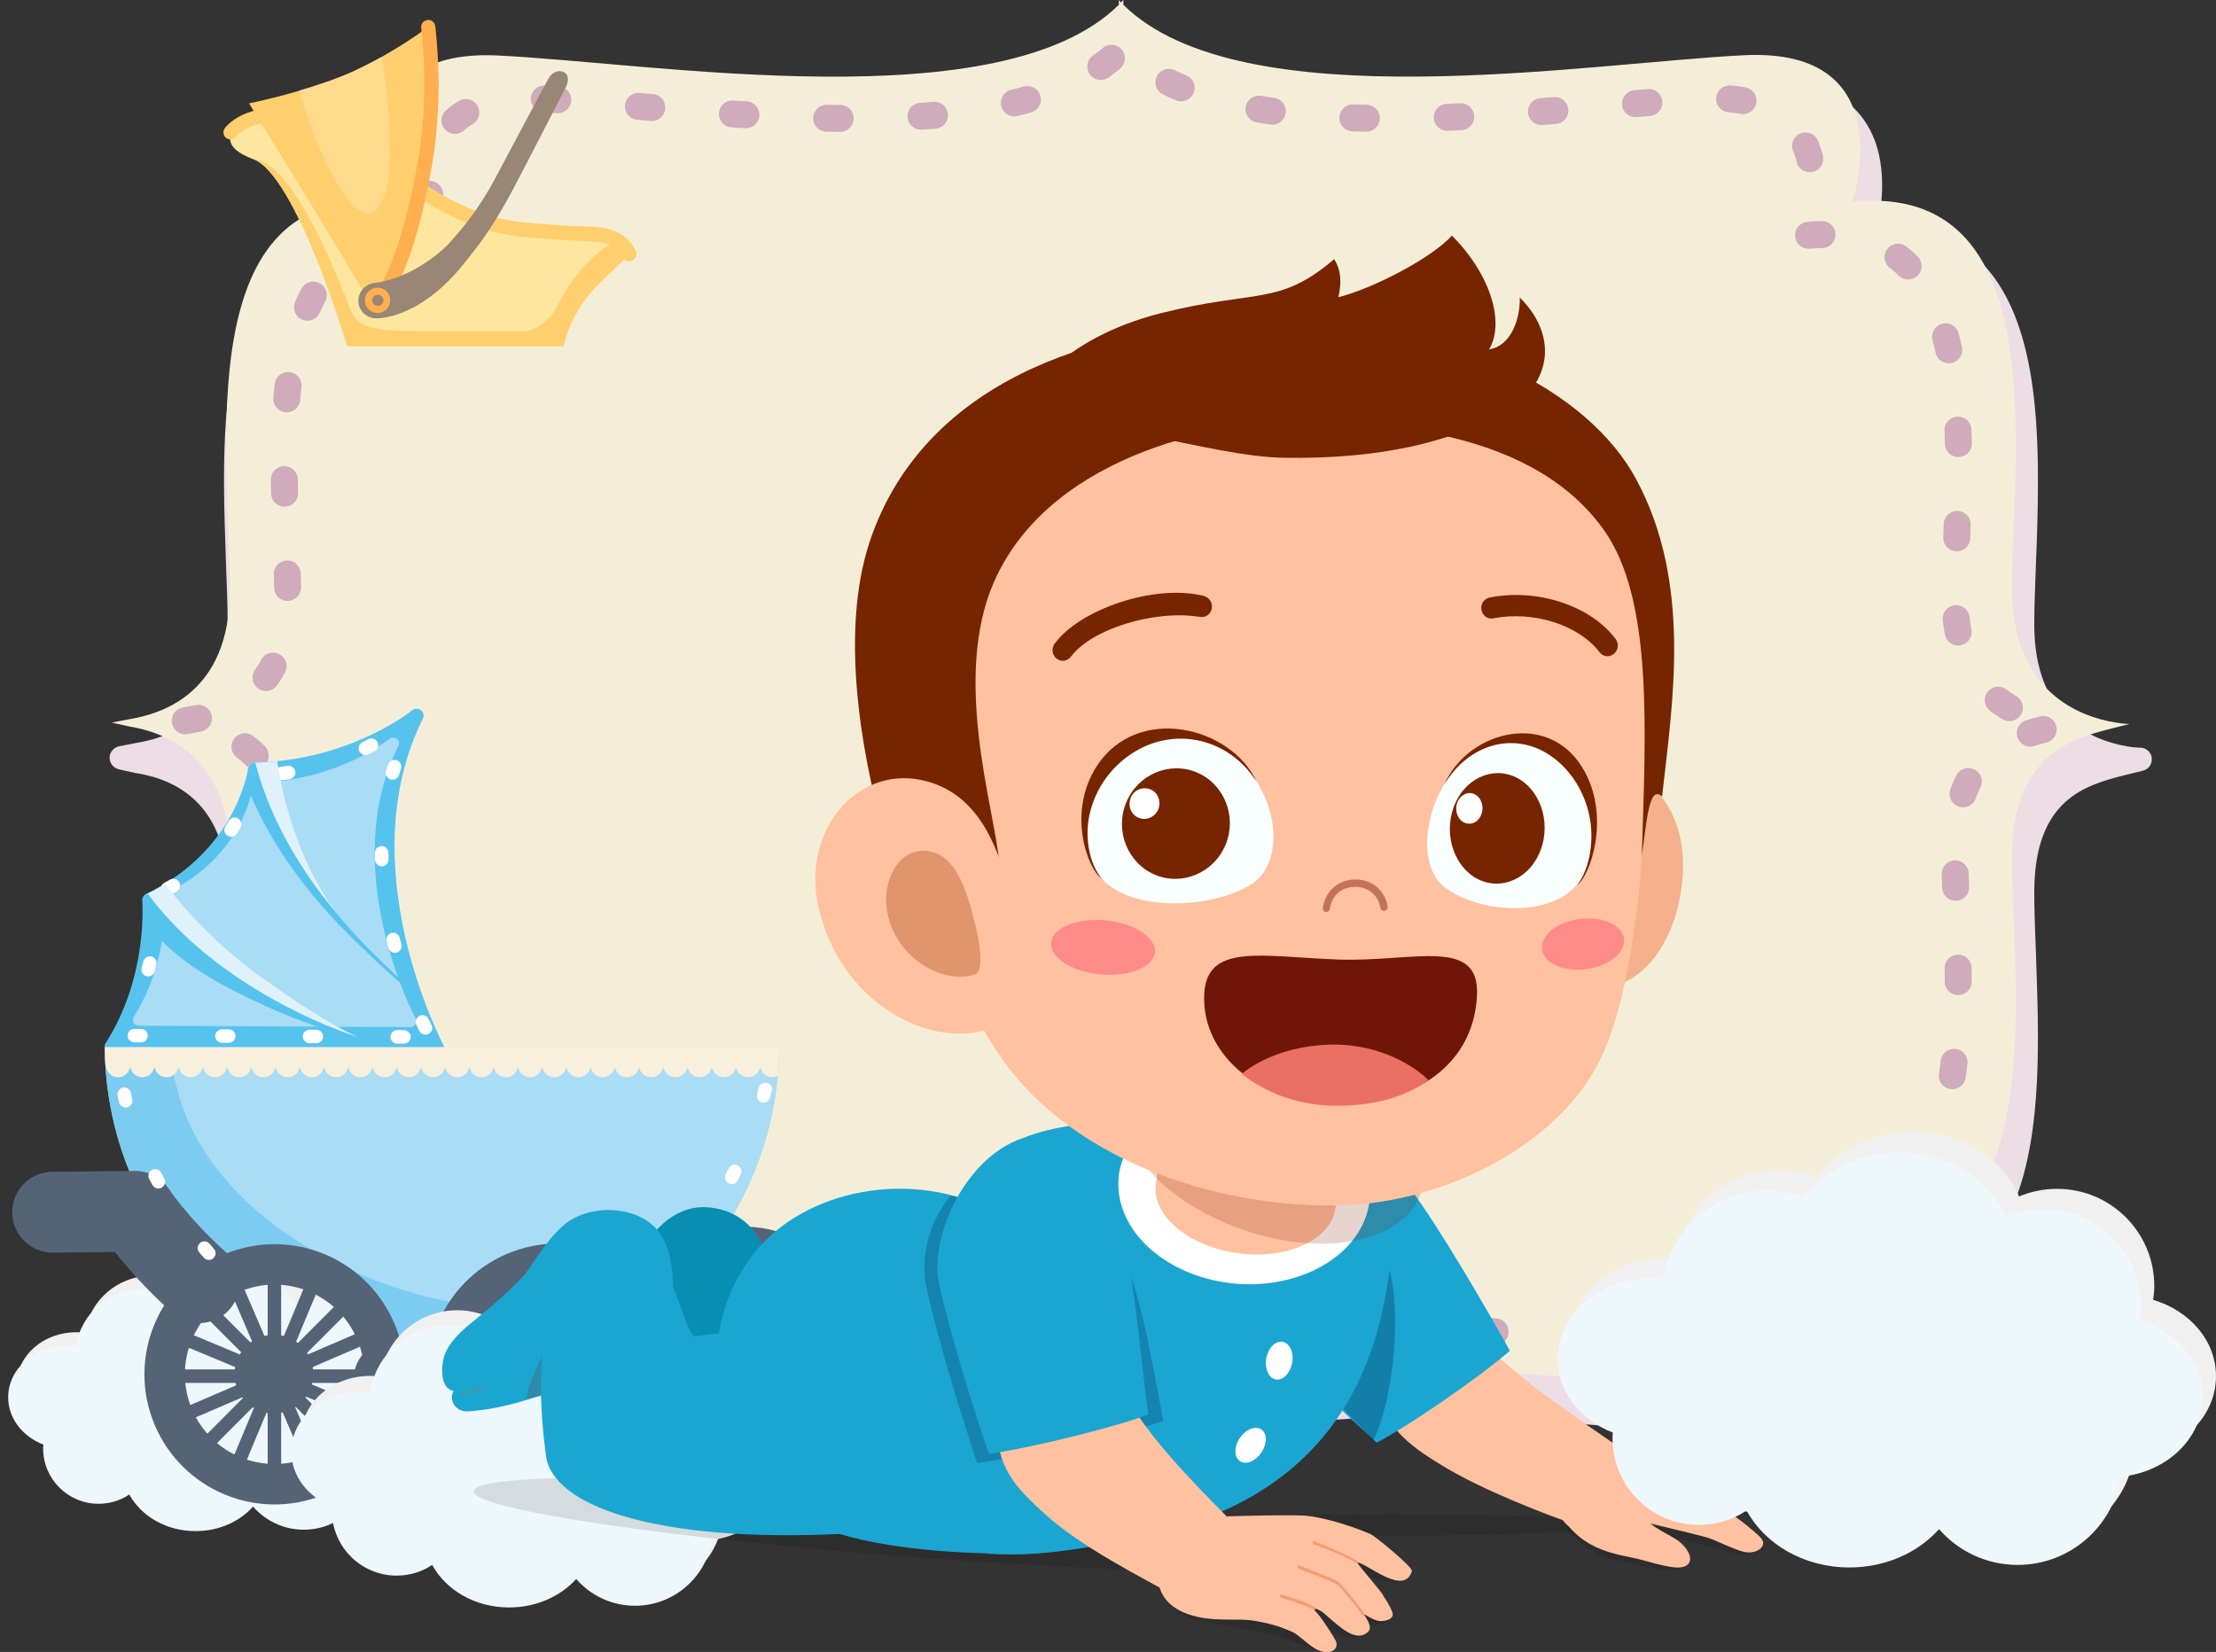 <svg xmlns="http://www.w3.org/2000/svg" xmlns:xlink="http://www.w3.org/1999/xlink" id="Camada_1" x="0px" y="0px" viewBox="0 0 786.5 586.4" style="enable-background:new 0 0 786.5 586.4;" xml:space="preserve"><rect x="0" y="0" width="786.5" height="586.4" fill="#333333" stroke="none"/><style type="text/css">	.st0{fill:#EDDEE6;}	.st1{fill:#F4EED9;}			.st2{fill:none;stroke:#CFABBC;stroke-width:9.569;stroke-linecap:round;stroke-linejoin:round;stroke-miterlimit:10;stroke-dasharray:4.785,28.708;}	.st3{fill:#F0F0F0;}	.st4{fill:#EEF7FB;}	.st5{fill:#56C3EE;}	.st6{fill:#A9DCF5;}			.st7{fill:none;stroke:#FFFFFF;stroke-width:4.785;stroke-linecap:round;stroke-linejoin:round;stroke-miterlimit:10;stroke-dasharray:2.392,28.708;}	.st8{fill:#DFF1FA;}	.st9{fill:#ECB5C5;}	.st10{fill:#7CCCF1;}	.st11{fill:none;}	.st12{fill:#F8F0DD;}	.st13{fill:none;stroke:#556377;stroke-width:28.708;stroke-linecap:round;stroke-linejoin:round;stroke-miterlimit:10;}	.st14{fill:none;stroke:#556377;stroke-width:14.354;stroke-linecap:round;stroke-linejoin:round;stroke-miterlimit:10;}	.st15{fill:#556377;stroke:#556377;stroke-width:14.354;stroke-linecap:round;stroke-linejoin:round;stroke-miterlimit:10;}	.st16{fill:#556377;stroke:#556377;stroke-width:4.785;stroke-linecap:round;stroke-linejoin:round;stroke-miterlimit:10;}	.st17{opacity:0.11;}	.st18{fill:#088EB2;}	.st19{fill:#1BA6D2;}	.st20{opacity:0.19;fill:#F95006;}	.st21{opacity:0.19;fill:#7F1703;}	.st22{fill:#FFC19F;}	.st23{opacity:0.3;fill:#002047;}	.st24{fill:#FFFFFF;}	.st25{fill:#F29D77;}	.st26{opacity:0.25;fill:#002047;}	.st27{fill:#F4B18C;}	.st28{fill:#C4735B;}	.st29{fill:#772400;}	.st30{fill:#FF8A8A;}	.st31{fill:#E0956C;}	.st32{fill:#F9FEFF;}	.st33{fill:#FEFFFE;}	.st34{fill:#701608;}	.st35{fill:#EA7063;}	.st36{fill:#FFE69F;}	.st37{fill:#FFCF6E;}	.st38{fill:#FFAF50;}	.st39{fill:#998674;}	.st40{fill:#FFD98C;}</style><g>	<path class="st0" d="M403.8,529.7c1.6-0.6,2.6-2.1,2.7-3.8c33.9-31.1,121.7-23.4,180.1-18.3c13.2,1.2,25.7,2.2,35.8,2.8  c15.6,0.8,27.5-2.6,35.3-10c6.8-6.5,10.3-15.8,10.3-27.6c0-5.4-0.8-10.4-1.5-14c14.2,0.3,25.9-3.6,34.8-11.6  c19.5-17.7,22-51.7,22-79.3c0-10.1-0.4-19.9-0.7-29.3c-0.3-7.9-0.6-15.4-0.6-21.9c0-33.2,18.4-38,31.9-41.5l6.6-1.6  c2.1-0.5,3.4-2.4,3.2-4.5c-0.2-2.1-2-3.7-4.1-3.7c0,0-1.2,0-3-0.2c-1.3-0.2-1.8-0.3-1.8-0.3c-12.3-2.1-32.8-10.4-32.8-43.1  c0-6.5,0.3-13.9,0.6-21.9c0.4-9.5,0.7-19.2,0.7-29.3c0-27.7-2.5-61.7-22-79.3c-8.9-8.1-20.6-12-34.8-11.6c0.8-3.6,1.5-8.6,1.5-14  c0-11.8-3.5-21.1-10.3-27.6c-7.8-7.4-19.7-10.8-35.3-10c-10.1,0.5-22.6,1.6-35.8,2.8c-58.4,5.1-146.3,12.8-180.1-18.3  c0-1.7-1.1-3.2-2.7-3.8c-0.8-0.3-1.6-0.4-2.4-0.2c-0.8-0.2-1.6-0.1-2.4,0.2c-1.6,0.6-2.6,2.1-2.7,3.8  c-33.9,31.1-121.7,23.4-180.1,18.3c-13.2-1.2-25.7-2.3-35.8-2.8c-15.6-0.8-27.5,2.6-35.3,10c-6.8,6.5-10.3,15.8-10.3,27.6  c0,5.4,0.8,10.4,1.5,14c-14.2-0.3-25.9,3.6-34.8,11.6c-19.5,17.7-22,51.7-22,79.3c0,10.1,0.4,19.9,0.7,29.3  c0.3,7.9,0.6,15.4,0.6,21.9c0,24.2-10.8,38.3-32.3,41.9l-6.2,1.2c-1.9,0.4-3.4,2.1-3.4,4c0,0,0,0,0,0.1c0,2,1.4,3.6,3.3,4.1  l6.3,1.4c0.1,0,0.1,0,0.2,0c14.7,2.4,32.1,11.8,32.1,42.2c0,6.5-0.3,13.9-0.6,21.9c-0.4,9.4-0.7,19.2-0.7,29.3  c0,27.7,2.5,61.7,22,79.3c8.9,8.1,20.6,12,34.8,11.6c-0.8,3.6-1.5,8.6-1.5,14c0,11.8,3.5,21.1,10.3,27.6c7.8,7.4,19.7,10.8,35.3,10  c10.1-0.5,22.6-1.6,35.8-2.8c58.4-5.1,146.3-12.8,180.1,18.3c0,1.7,1.1,3.2,2.7,3.8c0.8,0.3,1.6,0.4,2.3,0.2  C402.2,530.1,403.1,530,403.8,529.7z"></path>	<path class="st1" d="M398.7,513.5v-1.7C440.5,470.5,563,491,619,493.8c56.7,2.8,38.4-52,38.4-52c71.8,7,56.7-89.9,56.7-137.6  c0-37,22.2-42.2,35.7-45.7l6-1.5c0,0-1.4,0-3.5-0.3c-1.4-0.2-1.9-0.3-1.9-0.3c-11.3-1.9-36.3-10.2-36.3-47.2  c0-47.8,15-144.7-56.7-137.6c0,0,18.4-54.8-38.4-52C563,22.4,440.5,43,398.7,1.7V0c-0.3,0.3-0.6,0.6-0.8,0.9  c-0.3-0.3-0.6-0.6-0.8-0.9v1.7C355.3,43,232.7,22.4,176.7,19.7c-56.7-2.8-38.4,52-38.4,52c-71.8-7-56.7,89.9-56.7,137.6  c0,37-24.4,44.1-35.7,46l-6.2,1.2l6.3,1.4c11.3,1.9,35.6,9.4,35.6,46.4c0,47.8-15,144.7,56.7,137.6c0,0-18.4,54.8,38.4,52  c56-2.8,178.5-23.3,220.3,17.9v1.7c0.3-0.3,0.6-0.6,0.8-0.9C398.2,512.9,398.4,513.2,398.7,513.5z"></path>	<path class="st2" d="M398.7,496.9v-1.6c39-38.6,153.7-19.4,206.1-16.8c53.1,2.6,35.9-48.6,35.9-48.6c67.1,6.6,53.1-84.1,53.1-128.7  c0-34.6,20.8-39.5,33.4-42.8l5.7-1.4c0,0-1.3,0-3.3-0.3c-1.3-0.2-1.8-0.3-1.8-0.3c-10.6-1.8-33.9-9.6-33.9-44.1  c0-44.7,14.1-135.3-53.1-128.7c0,0,17.2-51.2-35.9-48.6c-52.4,2.6-167,21.8-206.1-16.8v-1.6c-0.3,0.3-0.5,0.5-0.8,0.8  c-0.3-0.3-0.5-0.5-0.8-0.8v1.6C358,56.8,243.4,37.6,191,35c-53.1-2.6-35.9,48.6-35.9,48.6C88,77,102.1,167.7,102.1,212.3  c0,34.6-22.8,41.3-33.4,43l-5.8,1.1l5.9,1.3c10.6,1.8,33.3,8.8,33.3,43.4c0,44.7-14,135.3,53.1,128.7c0,0-17.2,51.2,35.9,48.6  c52.4-2.6,167-21.8,206.1,16.8v1.6c0.3-0.3,0.5-0.5,0.8-0.8C398.1,496.3,398.4,496.6,398.7,496.9z"></path></g><g>	<path class="st3" d="M153.1,499.9c0-8.1-6-14.9-14.3-17.4c0.1-1,0.3-2.1,0.3-3.2c0-12.2-9.9-22.2-22.2-22.2c-3.1,0-6,0.6-8.7,1.8  c-3.7-8.6-13.2-14.7-24.3-14.7c-9.1,0-17.1,4.1-21.7,10.3c-2.7-1-5.6-1.6-8.6-1.6c-11.9,0-21.8,8.8-23.5,20.2c-1-0.1-2-0.2-3-0.2  c-11.6,0-21.1,8.2-21.1,18.4c0,7.5,5.1,13.9,12.5,16.8c0,0.4-0.1,0.9-0.1,1.3c0,10.9,8.8,19.7,19.7,19.7c4,0,7.7-1.2,10.9-3.3  c4.2,7.7,13.1,13,23.5,13c8.3,0,15.7-3.4,20.4-8.7c4.4,5,10.8,8.2,18,8.2c11.9,0,21.8-8.7,23.5-20.1  C144.9,517.1,153.1,509.3,153.1,499.9z"></path>	<path class="st4" d="M150.1,504.6c0-8.1-6-14.9-14.3-17.4c0.1-1,0.2-2.1,0.2-3.2c0-12.2-9.9-22.2-22.2-22.2c-3.1,0-6,0.6-8.7,1.8  c-3.7-8.6-13.2-14.7-24.3-14.7c-9.1,0-17.1,4.1-21.7,10.3c-2.7-1-5.6-1.6-8.6-1.6c-11.9,0-21.8,8.8-23.5,20.2c-1-0.1-2-0.2-3-0.2  c-11.6,0-21.1,8.2-21.1,18.4c0,7.5,5.1,13.9,12.5,16.8c0,0.4-0.1,0.9-0.1,1.3c0,10.9,8.8,19.7,19.7,19.7c4,0,7.8-1.2,10.9-3.3  c4.2,7.7,13.1,13,23.5,13c8.3,0,15.7-3.4,20.4-8.7c4.4,5,10.8,8.2,18,8.2c11.9,0,21.8-8.7,23.5-20.1  C141.9,521.8,150.1,514,150.1,504.6z"></path></g><g>	<path class="st3" d="M332.1,498.3c0-8.1-6-14.9-14.3-17.4c0.1-1,0.3-2.1,0.3-3.2c0-12.2-9.9-22.2-22.2-22.2c-3.1,0-6,0.6-8.7,1.8  c-3.7-8.6-13.2-14.7-24.3-14.7c-9.1,0-17.1,4.1-21.7,10.3c-2.7-1-5.6-1.6-8.6-1.6c-11.9,0-21.8,8.8-23.5,20.2c-1-0.1-2-0.2-3-0.2  c-11.6,0-21.1,8.2-21.1,18.4c0,7.5,5.1,13.9,12.5,16.8c0,0.4-0.1,0.9-0.1,1.3c0,10.9,8.8,19.7,19.7,19.7c4,0,7.8-1.2,10.9-3.3  c4.2,7.7,13.1,13,23.5,13c8.3,0,15.7-3.4,20.4-8.7c4.4,5,10.8,8.2,18,8.2c11.9,0,21.8-8.7,23.5-20.1  C323.9,515.5,332.1,507.8,332.1,498.3z"></path>	<path class="st4" d="M329.1,503c0-8.1-6-14.9-14.3-17.4c0.1-1,0.2-2.1,0.2-3.2c0-12.2-9.9-22.2-22.2-22.2c-3.1,0-6,0.6-8.7,1.8  c-3.7-8.6-13.2-14.7-24.3-14.7c-9.1,0-17.1,4.1-21.7,10.3c-2.7-1-5.6-1.6-8.6-1.6c-11.9,0-21.8,8.8-23.5,20.2c-1-0.1-2-0.2-3-0.2  c-11.6,0-21.1,8.2-21.1,18.4c0,7.5,5.1,13.9,12.5,16.8c0,0.4-0.1,0.9-0.1,1.3c0,10.9,8.8,19.7,19.7,19.7c4,0,7.7-1.2,10.9-3.3  c4.2,7.7,13.1,13,23.5,13c8.3,0,15.7-3.4,20.4-8.7c4.4,5,10.8,8.2,18,8.2c11.9,0,21.8-8.7,23.5-20.1  C320.9,520.2,329.1,512.5,329.1,503z"></path></g><g>	<path class="st5" d="M157.4,371c-0.3-0.6-33.5-63.4-7.3-115.9c0.5-1,0.2-2.3-0.7-3c-0.9-0.7-2.2-0.7-3.1,0  c-0.2,0.2-21.8,17.8-55.9,18.6c-1.2,0-2.2,0.9-2.4,2.1c0,0.3-3.9,29-36.1,44.5c-0.9,0.4-1.5,1.4-1.4,2.4c0,0.3,2.2,26.8-13,50.6  c-0.5,0.7-0.5,1.7-0.1,2.5c0.4,0.8,1.2,1.3,2.1,1.3l115.6,0.5c0,0,0,0,0,0c0.9,0,1.7-0.4,2.1-1.2  C157.8,372.7,157.8,371.8,157.4,371z"></path>	<path class="st6" d="M147.5,361.5c-0.3-0.5-28-52.9-6.1-96.7c0.4-0.9,0.2-1.9-0.6-2.5c-0.8-0.6-1.8-0.6-2.6,0  c-0.2,0.1-18.2,14.8-46.6,15.5c-1,0-1.9,0.8-2,1.8c0,0.2-3.2,24.2-30.1,37.1c-0.8,0.4-1.2,1.2-1.1,2c0,0.2,1.8,22.3-10.9,42.2  c-0.4,0.6-0.4,1.4-0.1,2.1c0.4,0.7,1,1.1,1.8,1.1l96.5,0.5h0c0.7,0,1.4-0.4,1.7-1C147.8,362.9,147.8,362.1,147.5,361.5z"></path>	<path class="st7" d="M151,364.9c-0.3-0.6-30-56.7-6.5-103.6c0.5-0.9,0.2-2-0.6-2.7c-0.8-0.6-2-0.6-2.8,0  c-0.2,0.2-19.5,15.9-50,16.6c-1.1,0-2,0.8-2.1,1.9c0,0.3-3.5,25.9-32.3,39.8c-0.8,0.4-1.3,1.3-1.2,2.2c0,0.2,1.9,23.9-11.7,45.2  c-0.4,0.7-0.5,1.5-0.1,2.2c0.4,0.7,1.1,1.1,1.9,1.1l103.3,0.5h0c0.8,0,1.5-0.4,1.9-1.1C151.4,366.4,151.4,365.6,151,364.9z"></path>	<path class="st8" d="M98,358.3c9.3,4.4,19,7.4,29,9.9c-11.8-5.7-22.8-13.2-33.5-20.8c-13.4-9.5-24.9-20.7-34.9-33.6  c-2,1.2-4.2,2.4-6.5,3.6c-0.8,0.4-1.2,1.1-1.3,1.9C63.1,335.3,79.6,349.6,98,358.3z"></path>	<path class="st8" d="M87.6,278.1c8.9,13.5,15.2,29,25.7,41.4c5.8,6.8,11.9,13.4,18.6,19.3c-18.8-18.1-29.5-42.3-33.5-68.6  c-2.6,0.3-5.3,0.4-8,0.5c-1.2,0-2.2,0.9-2.4,2.1c0,0.1-0.2,1.8-1.1,4.7C87.2,277.7,87.5,277.8,87.6,278.1z"></path>	<path class="st5" d="M90.6,270.7c0,0-0.1,0-0.1,0c-1.2,0-2.2,0.9-2.4,2.1c0,0.1-0.2,1.8-1.1,4.7c8.5,22,22.3,40.2,39.2,56.7  c7.6,7.4,15.8,15,24.7,22c-0.2-0.4-0.3-0.9-0.5-1.4C123.4,332.2,99.4,304.4,90.6,270.7z"></path>	<path class="st5" d="M50.7,324.9c8.4,15.3,28.3,25.2,43.1,32c18,8.3,37,13.5,56.2,17.7l2.5,0c-12.8-2.2-25.4-5.9-37.3-10.9  c-23.4-10-47.4-25.6-62.7-46.4c0-0.1,0-0.1-0.1-0.2c-0.1,0.1-0.2,0.1-0.3,0.2c-0.9,0.4-1.5,1.4-1.4,2.4  C50.6,319.9,50.8,321.7,50.7,324.9z"></path>	<path class="st6" d="M37.2,371.7c0.2,33.4,14.2,63.6,36.5,85.2c6.6-5,14.7-8,23.6-8c21.5,0,39,17.4,39,39c0,0.3,0,0.6,0,0.9  c6.7,1.2,13.6,1.8,20.6,1.8c0.6,0,1.3,0,1.9,0c-0.1-0.9-0.1-1.7-0.1-2.6c0-21.5,17.4-39,39-39c13.3,0,25,6.7,32.1,16.8  c28.2-21.7,46.5-55.7,46.8-94H37.2z"></path>	<path class="st9" d="M225.6,460.7c1.5,1.6,2.9,3.2,4.2,5c3.7-2.8,7.2-5.9,10.5-9.1C235.4,458.2,230.5,459.5,225.6,460.7z"></path>	<path class="st10" d="M167.4,463.3c-5.3-0.7-10.6-1.7-15.8-3c-42.5-10.6-89-41.7-90.9-88.6H37.2c0.2,33.4,14.2,63.6,36.5,85.2  c6.6-5,14.7-8,23.6-8c21.5,0,39,17.4,39,39c0,0.3,0,0.6,0,0.9c6.7,1.2,13.6,1.8,20.6,1.8c0.6,0,1.3,0,1.9,0  c-0.1-0.9-0.1-1.7-0.1-2.6C158.7,478.5,161.9,470,167.4,463.3z"></path>	<g>		<path class="st11" d="M274,382.3c-2.1,0-3.7-1.4-4.2-3.4h-0.2c-0.4,1.9-2.1,3.4-4.2,3.4c-2.1,0-3.7-1.4-4.2-3.4H261   c-0.4,1.9-2.1,3.4-4.2,3.4c-2.1,0-3.7-1.4-4.2-3.4h-0.2c-0.4,1.9-2.1,3.4-4.2,3.4c-2.1,0-3.7-1.4-4.2-3.4h-0.2   c-0.4,1.9-2.1,3.4-4.2,3.4c-2.1,0-3.7-1.4-4.2-3.4h-0.2c-0.4,1.9-2.1,3.4-4.2,3.4c-2.1,0-3.7-1.4-4.2-3.4h-0.2   c-0.4,1.9-2.1,3.4-4.2,3.4c-2.1,0-3.7-1.4-4.2-3.4H218c-0.4,1.9-2.1,3.4-4.2,3.4c-2.1,0-3.7-1.4-4.2-3.4h-0.2   c-0.4,1.9-2.1,3.4-4.2,3.4c-2.1,0-3.7-1.4-4.2-3.4h-0.2c-0.4,1.9-2.1,3.4-4.2,3.4c-2.1,0-3.7-1.4-4.2-3.4h-0.2   c-0.4,1.9-2.1,3.4-4.2,3.4c-2.1,0-3.7-1.4-4.2-3.4h-0.2c-0.4,1.9-2.1,3.4-4.2,3.4c-2.1,0-3.7-1.4-4.2-3.4H175   c-0.4,1.9-2.1,3.4-4.2,3.4c-2.1,0-3.7-1.4-4.2-3.4h-0.2c-0.4,1.9-2.1,3.4-4.2,3.4c-2.1,0-3.7-1.4-4.2-3.4h-0.2   c-0.4,1.9-2.1,3.4-4.2,3.4c-2.1,0-3.7-1.4-4.2-3.4h-0.2c-0.4,1.9-2.1,3.4-4.2,3.4c-2.1,0-3.7-1.4-4.2-3.4h-0.2   c-0.4,1.9-2.1,3.4-4.2,3.4c-2.1,0-3.7-1.4-4.2-3.4H132c-0.4,1.9-2.1,3.4-4.2,3.4c-2.1,0-3.7-1.4-4.2-3.4h-0.2   c-0.4,1.9-2.1,3.4-4.2,3.4c-2.1,0-3.7-1.4-4.2-3.4h-0.2c-0.4,1.9-2.1,3.4-4.2,3.4c-2.1,0-3.7-1.4-4.2-3.4h-0.2   c-0.4,1.9-2.1,3.4-4.2,3.4c-2.1,0-3.7-1.4-4.2-3.4h-0.2c-0.4,1.9-2.1,3.4-4.2,3.4c-2.1,0-3.7-1.4-4.2-3.4h-0.2   c-0.4,1.9-2.1,3.4-4.2,3.4c-2.1,0-3.7-1.4-4.2-3.4h-0.2c-0.4,1.9-2.1,3.4-4.2,3.4c-2.1,0-3.7-1.4-4.2-3.4h-0.2   c-0.4,1.9-2.1,3.4-4.2,3.4c-2.1,0-3.7-1.4-4.2-3.4h-0.2c-0.4,1.9-2.1,3.4-4.2,3.4c-2.1,0-3.7-1.4-4.2-3.4h-0.2   c-0.4,1.9-2.1,3.4-4.2,3.4c-2.1,0-3.7-1.4-4.2-3.4h-0.2c-0.4,1.9-2.1,3.4-4.2,3.4c-2.1,0-3.8-1.4-4.2-3.4h-0.1   c-0.1-1-0.1-2.1-0.2-3.1c2.7,63.7,55.1,114.6,119.5,114.6c62.4,0,113.5-47.7,119.1-108.6C275.4,382.2,274.7,382.3,274,382.3z"></path>		<path class="st12" d="M37.7,379c0.4,1.9,2.2,3.4,4.2,3.4c2.1,0,3.7-1.4,4.2-3.4h0.2c0.4,1.9,2.1,3.4,4.2,3.4   c2.1,0,3.7-1.4,4.2-3.4h0.2c0.4,1.9,2.1,3.4,4.2,3.4c2.1,0,3.7-1.4,4.2-3.4h0.2c0.4,1.9,2.1,3.4,4.2,3.4c2.1,0,3.7-1.4,4.2-3.4   h0.2c0.4,1.9,2.1,3.4,4.2,3.4c2.1,0,3.7-1.4,4.2-3.4h0.2c0.4,1.9,2.1,3.4,4.2,3.4c2.1,0,3.7-1.4,4.2-3.4h0.2   c0.4,1.9,2.1,3.4,4.2,3.4c2.1,0,3.7-1.4,4.2-3.4h0.2c0.4,1.9,2.1,3.4,4.2,3.4c2.1,0,3.7-1.4,4.2-3.4h0.2c0.4,1.9,2.1,3.4,4.2,3.4   c2.1,0,3.7-1.4,4.2-3.4h0.2c0.4,1.9,2.1,3.4,4.2,3.4c2.1,0,3.7-1.4,4.2-3.4h0.2c0.4,1.9,2.1,3.4,4.2,3.4c2.1,0,3.7-1.4,4.2-3.4   h0.2c0.4,1.9,2.1,3.4,4.2,3.4c2.1,0,3.7-1.4,4.2-3.4h0.2c0.4,1.9,2.1,3.4,4.2,3.4c2.1,0,3.7-1.4,4.2-3.4h0.2   c0.4,1.9,2.1,3.4,4.2,3.4c2.1,0,3.7-1.4,4.2-3.4h0.2c0.4,1.9,2.1,3.4,4.2,3.4c2.1,0,3.7-1.4,4.2-3.4h0.2c0.4,1.9,2.1,3.4,4.2,3.4   c2.1,0,3.7-1.4,4.2-3.4h0.2c0.4,1.9,2.1,3.4,4.2,3.4c2.1,0,3.7-1.4,4.2-3.4h0.2c0.4,1.9,2.1,3.4,4.2,3.4c2.1,0,3.7-1.4,4.2-3.4   h0.2c0.4,1.9,2.1,3.4,4.2,3.4c2.1,0,3.7-1.4,4.2-3.4h0.2c0.4,1.9,2.1,3.4,4.2,3.4c2.1,0,3.7-1.4,4.2-3.4h0.2   c0.4,1.9,2.1,3.4,4.2,3.4c2.1,0,3.7-1.4,4.2-3.4h0.2c0.4,1.9,2.1,3.4,4.2,3.4c2.1,0,3.7-1.4,4.2-3.4h0.2c0.4,1.9,2.1,3.4,4.2,3.4   c2.1,0,3.7-1.4,4.2-3.4h0.2c0.4,1.9,2.1,3.4,4.2,3.4c2.1,0,3.7-1.4,4.2-3.4h0.2c0.4,1.9,2.1,3.4,4.2,3.4c2.1,0,3.7-1.4,4.2-3.4   h0.2c0.4,1.9,2.1,3.4,4.2,3.4c2.1,0,3.7-1.4,4.2-3.4h0.2c0.4,1.9,2.1,3.4,4.2,3.4c2.1,0,3.7-1.4,4.2-3.4h0.2   c0.4,1.9,2.1,3.4,4.2,3.4c0.7,0,1.4-0.2,1.9-0.5c0.3-3.4,0.5-6.8,0.5-10.2H37.2c0,1.4,0.1,2.8,0.1,4.2c0.1,1,0.1,2.1,0.2,3.1H37.7   z"></path>	</g>	<path class="st13" d="M232.3,463.9c4.9-3.3,9.2-6,9.2-6s25.2-18.7,41.5,0.8"></path>	<path class="st13" d="M139.8,489.9c7.7,0.4,10.4,0.1,16.5,0.2"></path>	<path class="st13" d="M18.7,430.3L48,430c0,0,7.5,11.6,22.7,25.3"></path>	<g>					<ellipse transform="matrix(0.924 -0.383 0.383 0.924 -179.278 74.379)" class="st14" cx="97.3" cy="487.8" rx="39" ry="39"></ellipse>					<ellipse transform="matrix(0.16 -0.987 0.987 0.16 -399.799 505.761)" class="st15" cx="97.3" cy="487.8" rx="6.8" ry="6.8"></ellipse>		<line class="st16" x1="97.4" y1="449.3" x2="97.4" y2="527.7"></line>		<line class="st16" x1="136.6" y1="488.5" x2="58.2" y2="488.5"></line>		<line class="st16" x1="69.7" y1="460.7" x2="125.1" y2="516.2"></line>		<line class="st16" x1="125.1" y1="460.7" x2="69.7" y2="516.2"></line>		<line class="st16" x1="61.2" y1="473.4" x2="133.6" y2="503.6"></line>		<line class="st16" x1="112.5" y1="452.3" x2="82.3" y2="524.7"></line>		<line class="st16" x1="81.9" y1="452.5" x2="112.9" y2="524.5"></line>		<line class="st16" x1="133.4" y1="473" x2="61.4" y2="504"></line>	</g>	<g>		<path class="st14" d="M237,487.6c0,21.5-17.4,39-39,39c-21.5,0-39-17.4-39-39c0-21.5,17.4-39,39-39C219.5,448.6,237,466,237,487.6   z"></path>		<path class="st15" d="M204.8,487.6c0,3.8-3.1,6.8-6.8,6.8c-3.8,0-6.8-3.1-6.8-6.8c0-3.8,3.1-6.8,6.8-6.8   C201.8,480.7,204.8,483.8,204.8,487.6z"></path>		<line class="st16" x1="198.1" y1="449" x2="198.1" y2="527.4"></line>		<line class="st16" x1="237.3" y1="488.2" x2="158.9" y2="488.2"></line>		<line class="st16" x1="170.4" y1="460.5" x2="225.8" y2="515.9"></line>		<line class="st16" x1="225.8" y1="460.5" x2="170.4" y2="515.9"></line>		<line class="st16" x1="161.9" y1="473.1" x2="234.3" y2="503.3"></line>		<line class="st16" x1="213.2" y1="452" x2="183" y2="524.4"></line>		<line class="st16" x1="182.6" y1="452.2" x2="213.6" y2="524.2"></line>		<line class="st16" x1="234.1" y1="472.7" x2="162.1" y2="503.7"></line>	</g>	<path class="st7" d="M44.1,388.4c0,0,4.9,29.7,33.4,60.2"></path>	<path class="st7" d="M271.6,386.7c0,0-9.4,41.5-39.1,67.2"></path>	<path class="st7" d="M139.3,480.3"></path>	<line class="st7" x1="154.4" y1="480.7" x2="141.8" y2="480.7"></line></g><g>	<path class="st3" d="M278,519.8c0-9.4-7-17.4-16.6-20.2c0.2-1.2,0.3-2.4,0.3-3.7c0-14.2-11.5-25.8-25.8-25.8c-3.6,0-7,0.7-10.1,2.1  c-4.3-10-15.3-17.1-28.3-17.1c-10.6,0-19.8,4.7-25.2,11.9c-3.1-1.2-6.5-1.9-10-1.9c-13.9,0-25.4,10.2-27.4,23.5  c-1.1-0.1-2.3-0.2-3.5-0.2c-13.5,0-24.5,9.6-24.5,21.4c0,8.7,6,16.2,14.5,19.5c0,0.5-0.1,1-0.1,1.5c0,12.7,10.3,23,23,23  c4.7,0,9-1.4,12.6-3.8c4.8,8.9,15.2,15.1,27.3,15.1c9.7,0,18.3-4,23.8-10.2c5.1,5.8,12.5,9.5,20.9,9.5c13.8,0,25.3-10.2,27.3-23.4  C268.5,539.8,278,530.8,278,519.8z"></path>	<path class="st4" d="M274.5,525.3c0-9.4-7-17.4-16.6-20.2c0.2-1.2,0.3-2.4,0.3-3.7c0-14.2-11.5-25.8-25.8-25.8  c-3.6,0-7,0.7-10.1,2.1c-4.3-10-15.3-17.1-28.3-17.1c-10.6,0-19.8,4.7-25.2,11.9c-3.1-1.2-6.5-1.9-10-1.9  c-13.9,0-25.4,10.2-27.4,23.5c-1.1-0.1-2.3-0.2-3.5-0.2c-13.5,0-24.5,9.6-24.5,21.4c0,8.7,6,16.2,14.5,19.5c0,0.5-0.1,1-0.1,1.5  c0,12.7,10.3,23,23,23c4.7,0,9-1.4,12.6-3.8c4.8,8.9,15.2,15.1,27.3,15.1c9.7,0,18.3-4,23.8-10.1c5.1,5.8,12.5,9.5,20.9,9.5  c13.8,0,25.3-10.2,27.3-23.4C265,545.3,274.5,536.3,274.5,525.3z"></path></g><g>	<path class="st17" d="M485.8,553.1c-0.5,6.5-72,6.4-159.7-0.2c-87.7-6.6-158.5-17.1-158-23.6c0.5-6.5,72-6.4,159.7,0.2  S486.2,546.6,485.8,553.1z"></path>	<path class="st18" d="M271.3,458.8c-4.7,15.6-29.7,29-38.7,26.3c-9-2.7-12.5-17.5-7.8-33.2c4.7-15.6,15.1-23.4,24.7-23.4  C265.7,428.6,276,443.2,271.3,458.8z"></path>	<g>		<path class="st19" d="M234.7,438.5c-6.7-10.7-25.1-11.7-34.5-3.7c-6.8,5.8-11.4,14.7-14,17.6c-9.4,10.3-19.1,16.9-22.7,20.5   c-3.4,3.4-4.6,5.5-5.4,7.3c-1.6,3.5-2.3,12.8,2.9,13.5c-1.9,3.5,0.9,7.5,4.9,7.3c23.4-1.3,49.4-16.2,63.1-19.4   c1.5-0.4,11.2-16.4,10.7-17.9C238.1,457.2,240,447,234.7,438.5z"></path>		<path class="st20" d="M172.3,491.9c-0.6,0.8-1.7,2.1-5,2.7c-4.7,0.8-6.6-0.9-6.6-0.9c1.4,0.5,4,0.4,6.7-0.3   C169.4,492.8,172.3,491.9,172.3,491.9z"></path>	</g>	<path class="st21" d="M213.6,459.4c-10.7,0.5-25.2,26.1-26.8,37c6-1.1,29.4-2.2,31.2-13.3C219.2,475.4,223.3,458.9,213.6,459.4z"></path>	<path class="st19" d="M255,473.3c-1.1,0.2-7.8,0.9-8.9,1.1c-4.3-6.5-5.3-16.8-10.9-23.2c-3.2-3.7-8.3-5.4-14.4-5  c-13.5,0.8-22.2,9.8-25,17.9c-5.1,15.1-4.3,36.1-2,52.8c2.5,17.8,39.2,30.7,104.5,27.6C324.6,543.2,278.7,469.7,255,473.3z"></path>	<path class="st19" d="M387.5,432.5c27.5-6.2-4.3,119.1-31.2,119c-14-0.1-54.3-1.3-73.2-13.5c-29.5-19.1-39.2-63-15.5-93.1  c17.8-22.6,56.1-30.6,86-14.4C362,435.1,376.6,435,387.5,432.5z"></path>	<g>		<g>			<path class="st17" d="M606.2,517.8c-8.4-1.7-26.2-0.1-41.8,3.6c-9.9,2.3-11,6.4-8.2,15.6c0.5,1.7-1.1,4.8,0.2,6    c8.4,10.5,17.7,10.4,24.2,12.4c5.5,1.6,11.8,2.2,14.4,1.8c5.1-0.7,5.6-4.2,1-8.1c-2.2-1.9-6.4-2.7-9.6-5.3c0.2,0,27.6,7.3,30.9,8    c4.5,0.9,9.9-2.8,8.1-5.4c-0.9-1.3-7.6-5.2-10.8-7.2c-1.2-0.7-8.7-3.1-8.9-3.3c0.6,0.1,9.1,0.7,10.8,1.2c4.2,1,6.5,1.8,8.3,2.3    c3.5,1,6.2,0,7.6-2.5C632.9,535.7,610.9,518.7,606.2,517.8z"></path>			<path class="st17" d="M576.6,541.3c0,2.1-37.1,3.8-82.9,3.8c-45.8,0-82.9-1.7-82.9-3.8c0-2.1,37.1-3.8,82.9-3.8    C539.5,537.5,576.6,539.2,576.6,541.3z"></path>			<path class="st22" d="M511.8,520.2c-9.2-5.6-18.8-11.9-22.7-24.3c-3.3-10.7,6.9-40.7,24.2-46.9c6,8.6,10.6,23.6,14.5,28.3    c8.5,10.1,27.6,23.3,54.2,41.4c-3.5,4.3-14,19.6-20.9,23.2C549.4,537.9,526.5,529.2,511.8,520.2z"></path>			<g>				<path class="st22" d="M596.4,556.4c5.1-0.6,4.2-5.3-0.3-9.1c-2.9-2.4-10-4.9-12.5-8.9c-7.7-2.8-31.1-2.9-30-1.1     c8.3,14.3,22.1,14.4,29.4,16.5C588.6,555.4,593.9,556.7,596.4,556.4z"></path>				<path class="st22" d="M606.4,517c4.7,0.9,18,7.3,22.6,11.4c1.8,1.6,2.3,4.2,2.3,4.5c1.1,1.5,1.6,3.1,1,4.1     c-1.4,2.4-3.2,2.4-6.7,1.4c-1.8-0.5-5.1-1.5-8.9-2.8c-1.7-0.6-10.2-1-10.8-1.1c0.2,0.2,7.7,2.5,8.9,3.2     c3.1,1.9,9.6,7.3,10.5,8.6c1.8,2.6-1.7,5.5-6.2,4.6c-3.4-0.7-10.5-4.3-12.8-5c-2.3-0.7-11.7-3-19.7-4.9     c-5.4-1.3-4.7,2.1-2.9,6.8c-10-0.9-27.2-1.1-30.1-10.5c-2.8-8.9,1.1-14.6,10.9-16.8C580.2,516.9,598,515.4,606.4,517z"></path>			</g>		</g>		<path class="st19" d="M500,421.2c10.6,14,28.1,44.2,35.9,58.3c-13.9,11.8-37.9,27.8-47.3,32.6c-19.2-18-44.4-40.1-48.9-52   c-1.7-4.5-3.2-41.9,9.5-46.8C469.2,405.7,489.9,407.8,500,421.2z"></path>		<path class="st23" d="M476.5,469.5c-5.4,13.3-8.3,22.4-4.1,26.3c4.8,4.5,13.2,13.7,15,15.5c7.8-15.7,9.8-47.7,5.6-60.9   C491.2,445,481.9,456.2,476.5,469.5z"></path>	</g>	<path class="st19" d="M494.4,415.4c3.4,83.5-33.6,119.6-94.1,131.3c-24.6,4.7-36.6,5.7-50,4.8c0.9-30.1,3.3-143.9,14.3-148.1  C399.3,390.3,470.8,404.9,494.4,415.4z"></path>	<g>		<path class="st24" d="M486.2,425.2c0.1-1-0.1-1.9-0.2-2.9c-19.8-7.6-55-14.6-85.4-15.2c-1.9,3.4-3.3,7.1-3.6,11.1   c-1.5,18.8,17.3,35.5,41.9,37.5C463.5,457.6,484.7,444,486.2,425.2z"></path>		<path class="st22" d="M481.1,376.8l-7.1,51.9c-1.5,11.2-16.7,18.5-34.3,16.2c-17.6-2.3-30.9-13.3-29.5-24.5l7.2-52.4L481.1,376.8z   "></path>	</g>	<path class="st21" d="M504.2,423.7c-6,17.2-34.4,22.9-63.4,12.7c-29-10.1-47.7-32.2-41.7-49.4c6-17.2,34.4-22.9,63.4-12.7  C491.5,384.5,510.2,406.6,504.2,423.7z"></path>	<g>		<g>			<path class="st17" d="M462.1,540.7c4.6,0.3,13.8,2.6,22.4,6.2c1.7,0.7,16.4,9.9,16.1,11.3c-1.7,7.9-17.6,0-20.2,0.3    c-0.4,0,11.8,14.9,11.8,16c0.1,1.8-3.4,2.6-5.2,2.2c-2.4-0.6-0.8,1.9-1.9,2.9c-4.2,3.7-11.9,1.1-17.7-4c-1-0.9,5.3,11.1,2.3,10.8    c-4.1-0.3-9.7-3.8-17.6-6.2c-2.7-0.8-19-3.3-26.2-4.9c-9.4-2.1-14.6-7.3-13.8-16.7c0.4-4.6,2.5-10,3.5-16.3    C421.9,541,456.5,540.3,462.1,540.7z"></path>			<g>				<path class="st22" d="M463,538c4.8,0.3,14.4,2.7,23.3,6.5c1.8,0.8,15.2,11.8,14.8,13.2c-2.7,9.3-16.6-3.3-19.3-3     c-0.5,0,9.4,11.4,8.9,11.3c2.4,3.7,3.6,6,3.6,7.1c0.1,1.9-3.6,2.7-5.4,2.2c-2.5-0.7-4.7-2.5-4.8-2.2c2.3,3.3,2.6,5.2,1.4,6.2     c-4.3,3.9-9.8-1.6-15.8-6.8c-1.1-1-3.9-2-4.5-2.2c0.2,0.2,1.8,1.7,2.7,2.8c2,2.4,5.4,7.8,6.1,9.2c1.4,2.8-1.2,5.2-5.6,3.7     c-3.3-1.1-7.3-5.7-9.7-6.7c-2.7-1.2-6.4-2.8-13.7-4c-5.5-0.9-12.2,0.3-19.7-1.3c-9.8-2.1-15.2-7.6-14.4-17.4     c0.4-4.8,2.6-10.4,3.6-17C421.1,538.3,457.1,537.6,463,538z"></path>				<path class="st25" d="M466.4,571.5c-2.6-1.4-6.3-2.7-11.6-4.3c-0.4-0.1-0.6-0.4-0.5-0.7c0.1-0.3,0.5-0.5,0.7-0.4     c5.6,1.6,9.1,2.9,11.4,4.3C466.9,570.6,467.2,571.9,466.4,571.5z"></path>				<path class="st25" d="M461.1,555.7c-0.3-0.1-0.5,0.1-0.6,0.4c-0.1,0.3,0.1,0.6,0.3,0.7c5.2,2,11.4,4.3,13.7,5.6     c1.1,0.7,6.6,7.4,8.9,10.8c0.1,0.2,0.8,0.2,0.8,0.2c0.2-0.2,0.2-0.6,0-0.8c-1.8-2.5-7.9-10.3-9.3-11.2     C472.6,560.1,466.3,557.8,461.1,555.7z M481.5,554c-5.5-3.1-11.4-5.6-15-6.9c-0.3-0.1-0.5,0.1-0.6,0.4c-0.1,0.3,0.1,0.6,0.3,0.7     c3.6,1.2,9.1,3.3,15,6.5C481.9,555.2,482.1,554.4,481.5,554z"></path>			</g>		</g>		<path class="st26" d="M328.7,456.5c4.5,20.8,13.7,49.5,18.1,62.9c17.4-2.5,56.5-11.4,66.1-15c-4.6-23.5-8.4-48.6-16-61.3   c-6.4-10.7-49-16.1-59.5-18.7C328.3,435.2,327,448.8,328.7,456.5z"></path>		<path class="st22" d="M370.7,537.3c-7.9-7.3-15.3-13.8-16.7-26.8c-1.2-11.2,8-35.3,35.4-35.8c11.2,25.7,16.9,34.8,52.8,70.4   c-4.3,3.5-18.8,18.7-26.2,20.9C405.2,559.9,383.4,549,370.7,537.3z"></path>		<path class="st19" d="M333.2,455.1c3.5,16.9,12.6,46,17.8,61c16.6-2.4,47.5-10.3,56.5-14c-3.6-28.2-5.7-57.9-11.3-68.9   c-2.1-4.2-19.5-33.1-31.6-29.7C342.9,409.5,329.9,438.9,333.2,455.1z"></path>	</g>	<g>		<path class="st27" d="M597.1,312.5c-2.6,27.1-19.7,41.1-31.3,36.7c-8.9-3.4-10.1-27.9-9.1-40.9c1.2-17,9.3-33.3,17.8-33.3   C587.7,274.9,599.2,290.5,597.1,312.5z"></path>		<path class="st22" d="M579.5,198.5c-11.6-54.8-65.5-78.8-126.7-77.3c-57.3,1.4-120.8,26-134.8,89.4   c-11.8,53.3,14.9,135.7,39.7,168.1c28.1,36.9,82.4,51.5,123.1,48.9c32.5-2.1,71.1-20.4,86.6-50.4   C587.4,338,587.2,235.1,579.5,198.5z"></path>		<path class="st28" d="M470.8,323.7c0.6,0,1.1-0.5,1.2-1.1c0.6-4.7,4.1-7.7,8.8-7.8c4.7-0.1,8.4,2.9,9.1,7.4   c0.1,0.7,0.8,1.2,1.5,1.1c0.7-0.1,1.2-0.8,1.1-1.5c-0.9-5.8-5.8-9.8-11.7-9.6c-5.9,0.1-10.5,4.2-11.3,10.1   c-0.1,0.7,0.4,1.4,1.1,1.5L470.8,323.7z"></path>		<path class="st29" d="M377.9,234.5c0.9-0.2,1.6-0.7,2.2-1.4c7.2-9.8,29.8-16.8,45.8-14.1c2,0.3,3.9-1,4.2-3.1c0.3-2.1-1-3.9-3-4.4   c-17.6-4.3-44,4.9-52.8,17c-1.2,1.7-0.9,4,0.7,5.3C375.9,234.5,376.9,234.7,377.9,234.5z"></path>		<path class="st29" d="M569.9,232.9c1,0.2,2-0.1,2.9-0.8c1.6-1.3,1.8-3.7,0.6-5.3c-9-11.9-27.8-18-44.7-14.7   c-2,0.4-3.3,2.4-2.9,4.4c0.4,2.1,2.3,3.4,4.2,3c14.1-2.8,30.3,2.3,37.7,12C568.2,232.2,569,232.7,569.9,232.9z"></path>		<path class="st30" d="M576.4,333.2c0.6,4.9-5.3,9.7-13.4,10.8c-8,1.1-15.1-2.1-15.7-7c-0.6-4.9,5.3-9.7,13.4-10.8   C568.7,325.2,575.7,328.3,576.4,333.2z"></path>		<path class="st29" d="M308.6,192.5c-10.5,31.9-2.9,74.3,4.7,102c7.2,1.7,30.7,8.1,41.3,15c1.3-13.5-17.4-63.9-2.7-100.8   c18.3-45.7,78-59.4,112-59c47.3,0.4,85.7,10.7,105.4,38.5c17.4,24.6,14.8,70.4,13.4,115.9c1.7-12.4,2.6-25.9,7.2-21.3   c3.6-32.8,10.9-75.6-9.3-112.9c-16.5-30.4-64.2-58.8-139.8-55.3C369.1,117.8,323.7,146.7,308.6,192.5z"></path>		<path class="st22" d="M290.5,322.1c7.8,34.1,39,49.5,59.2,43.6c15.6-4.6,13.2-31.2,8.5-49.5c-4.6-17.8-12.1-35.5-31.6-39.4   C303.5,272.3,284.4,295.4,290.5,322.1z"></path>		<path class="st31" d="M315.6,326.7c4.5,14.8,19.9,22.6,30.3,19.2c3.3-1.1,2.4-9.8-0.6-21c-3.3-12.6-7.7-22.3-16.9-22.9   C318.3,301.4,311.8,314.3,315.6,326.7z"></path>		<path class="st30" d="M409.9,338c-0.5,5.3-9.1,8.8-19.3,7.9c-10.2-1-18-6-17.5-11.3c0.5-5.3,9.1-8.8,19.3-7.9   C402.5,327.7,410.4,332.8,409.9,338z"></path>		<path class="st29" d="M539.4,105.6c0.2,7.7-3.2,17.3-10.9,18.4c5.6-9.3,0.8-26.3-13.2-40.4c-6.9,7.9-28.4,19-40.3,21.9   c1-4.1,1.3-9.3-1.5-13.5c-19.5,16.7-27.7,10.7-61.2,19.1c-35.6,8.9-52.6,30.7-48.2,41.4c22.5-6.7,64.7,9.6,91.7,10   c33.9,0.5,58.4-5.4,77.6-15.9C549.7,137.7,554.1,120.3,539.4,105.6z"></path>		<g>			<path class="st32" d="M512.8,278c-8.7,14.5-7.9,30.5-0.5,36.6c11.2,9.2,37.8,11.9,47.9-1.2c9.8-12.8,5.4-36.2-10.2-46.3    C536.5,258.2,521.3,264,512.8,278z"></path>			<path class="st29" d="M562.6,274.2c-12-22.6-41.5-15.1-50,4.3c8.7-14.5,24.6-18.8,37.2-10.6c7.8,5.1,13.3,14,14.7,24    c1.1,7.9-0.6,16.8-4.6,22.2C564.4,310.6,571.4,290.8,562.6,274.2z"></path>			<path class="st29" d="M515.9,286.6c-3.6,10,0.4,21.5,8.9,25.6c8.6,4.1,18.5-0.7,22.1-10.7c3.6-10-0.4-21.5-8.9-25.6    C529.4,271.8,519.5,276.6,515.9,286.6z"></path>			<path class="st33" d="M517.2,284.9c-1,2.8,0.1,6,2.5,7.1c2.4,1.1,5.1-0.2,6.1-3c1-2.8-0.1-6-2.5-7.1    C521,280.8,518.3,282.1,517.2,284.9z"></path>		</g>		<g>			<path class="st32" d="M445.7,276.9c9.3,14.7,7.7,30.6-1,36.6c-13.1,8.9-43.4,11-54.4-2.4c-10.6-13-4.7-36.3,13.4-46    C419.6,256.5,436.6,262.7,445.7,276.9z"></path>			<path class="st29" d="M389.3,271.9c14.5-22.2,47.7-14,56.7,5.6c-9.3-14.7-27.2-19.4-41.8-11.5c-9.1,4.9-15.6,13.7-17.6,23.6    c-1.6,7.9,0,16.9,4.4,22.3C385.8,308.2,378.7,288.2,389.3,271.9z"></path>			<path class="st29" d="M399.7,284.9c-4.1,10,0.5,21.5,10.2,25.6c9.7,4.1,21-0.7,25.1-10.7c4.1-10-0.5-21.5-10.2-25.6    C415,270.1,403.8,274.9,399.7,284.9z"></path>			<path class="st33" d="M401.3,283.2c-1.1,2.8,0.1,6,2.8,7.1c2.7,1.1,5.8-0.2,7-3c1.1-2.8-0.1-6-2.8-7.1    C405.5,279.1,402.4,280.4,401.3,283.2z"></path>		</g>		<g>			<path class="st34" d="M427.4,353c-1,22.4,21.5,39.6,48.3,39.1c26.8-0.5,47.1-14.2,48.5-38.4c1.3-21.5-22.6-12.1-49.5-13.1    C447.9,339.6,428.2,334.6,427.4,353z"></path>			<path class="st35" d="M472.4,370.8c14.5-0.3,27.2,5.5,34.6,12.6c-8.5,6.2-19.3,8.9-31.3,9.1c-13.6,0.3-25.9-4.1-35-11.3    C448.2,375.1,459.6,371.1,472.4,370.8z"></path>		</g>	</g>	<g>		<path class="st24" d="M458.6,483.8c-0.7,3.7-3.2,6.3-5.8,5.9c-2.5-0.5-4-3.8-3.4-7.5c0.7-3.7,3.2-6.3,5.8-5.9   C457.8,476.8,459.3,480.1,458.6,483.8z"></path>		<path class="st24" d="M447.7,515.6c-2.1,3.1-5.5,4.5-7.6,3.1c-2.1-1.4-2.2-5.1-0.1-8.2c2.1-3.1,5.5-4.5,7.6-3.1   C449.8,508.7,449.8,512.4,447.7,515.6z"></path>	</g></g><g>	<g>		<path class="st36" d="M84.9,43.2c0,0,17-13.5,60.3,21.5C158,75,173.9,83.1,208.2,83.1c0,0,18.6,3.9,15.2,7.4   c-1.8,1.8-6.9,6.5-11.6,11.2c-5.1,5.1-9.8,12.6-11.8,21.4h-76.7c0,0-18-60.5-33.2-66.5C86.7,55.2,76.5,51.6,84.9,43.2z"></path>	</g>	<g>		<path class="st37" d="M197.8,108.6c-3.3,7.4-11,9.1-11,9.1h-24.9c-29.2,0-34.5-0.3-37.6-8.1c-17.5-44.8-27.9-52.5-34.9-53.4   c0.2,0.1,0.4,0.2,0.6,0.2c15.3,6,33.2,66.5,33.2,66.5H200c2-8.7,6.7-16.2,11.8-21.4c4.7-4.7,9.8-9.4,11.6-11.2   c1-1,1.9-2.2-4.7-4.4C210,89.1,201,101.6,197.8,108.6z"></path>	</g>	<g>		<path class="st37" d="M221,91.4c-1.1-2.8-3.1-4-5.6-4.9l0,0c-2.5-0.8-5.3-0.9-7.3-0.9l0,0c-12-0.4-24.7-1.7-24.7-1.8l0,0   c-23.3-2.8-41.9-19-42-19.1l0,0c-14.2-12.2-28.2-17.6-34.2-19.6l0,0c-2-0.6-3.1-0.9-3-0.9l0,0c-2.6-0.5-4.8-0.8-6.8-0.8l0,0   c-8.8,0-12.8,4.2-13.5,5l0,0c-0.1,0.1-0.1,0.1-0.1,0.1l0,0v0c-0.8,1.1-2.4,1.3-3.5,0.5l0,0c-1.1-0.8-1.3-2.4-0.5-3.5l0,0   c0.2-0.4,5.6-7.1,17.6-7.1l0,0c2.4,0,5,0.3,7.9,0.9l0,0c0.2,0.1,19.6,4.5,39.4,21.5l0,0c0,0,1.1,0.9,3.1,2.4l0,0   c2,1.5,4.9,3.5,8.5,5.6l0,0c7.2,4.2,17.1,8.7,27.7,9.9l0,0c0,0,12.6,1.4,24.3,1.7l0,0c1.9,0.1,5.2,0.1,8.6,1.2l0,0   c3.4,1,7,3.3,8.8,7.7l0,0c0.5,1.3-0.1,2.7-1.4,3.2l0,0c-0.3,0.1-0.6,0.2-0.9,0.2l0,0C222.4,92.9,221.4,92.3,221,91.4L221,91.4z"></path>	</g>	<g>		<path class="st37" d="M124.3,95.7c-8.8-15-35.9-59-35.9-59s21.3-4.3,36.6-11.2c14.5-6.5,26.8-15.8,26.8-15.8s2.5,28.7-0.8,46.4   c-4.1,21.6-8.7,35.9-12.2,44c-2.2,5-3.8,7.8-5.8,7.7C131.3,107.7,126.1,98.7,124.3,95.7z"></path>	</g>	<g>		<path class="st38" d="M132,109.5c-0.9-1-0.9-2.5,0.1-3.5l0,0v0c0,0,0,0,0,0l0,0c0,0,0.1-0.1,0.2-0.3l0,0c0.2-0.3,0.6-0.8,1.1-1.5   l0,0c1-1.4,2.4-3.9,4.1-7.6l0,0c3.3-7.5,7.6-20.2,11.1-41l0,0c0,0,0.5-2.6,1-7.2l0,0c0.5-4.6,1-11.1,1-18.8l0,0   c0-6-0.3-12.7-1.1-19.7l0,0c-0.2-1.4,0.8-2.6,2.2-2.8l0,0c1.4-0.2,2.6,0.8,2.8,2.2l0,0c0.8,7.2,1.1,14.1,1.2,20.3l0,0   c0,15.7-2,26.7-2,26.8l0,0c-7,42.2-17.4,52.6-18,53.1l0,0v0c-0.5,0.5-1.1,0.7-1.7,0.7l0,0C133.1,110.2,132.5,110,132,109.5   L132,109.5z"></path>	</g>	<g>		<path class="st39" d="M200.1,25.6c-2-1-4.3,0.2-5.4,2.2c0,0-14.4,26.9-19,35.6c-5.6,10.6-11.8,18.1-16.9,23.6   c-0.3,0.3-11.3,11.6-26.1,13.5c-0.2,0-0.4,0-0.5,0.1c0,0,0,0-0.1,0v0c-2.8,0.7-4.9,3.1-4.9,6.1c0,3.5,2.8,6.3,6.3,6.3   c0,0,16,0.8,32.7-21.4l0,0c5.2-6.2,10.6-14.4,16.2-25c4.6-8.7,18.6-36,18.6-36C201.7,29,202.1,26.6,200.1,25.6z"></path>	</g>	<g>		<path class="st38" d="M138.5,106.6c0,2.5-2,4.5-4.5,4.5c-2.5,0-4.5-2-4.5-4.5c0-2.5,2-4.5,4.5-4.5   C136.5,102.1,138.5,104.1,138.5,106.6z"></path>	</g>	<g>		<path class="st39" d="M136.1,106.6c0,1.1-0.9,2-2,2c-1.1,0-2-0.9-2-2c0-1.1,0.9-2,2-2C135.2,104.6,136.1,105.5,136.1,106.6z"></path>	</g>	<g>		<path class="st40" d="M131.6,75.6c7.5-1.7,8.8-25.2,3.9-55.4c-3.2,1.8-6.8,3.6-10.4,5.3c-6,2.7-12.9,4.9-19,6.7   C114.2,58.9,124.6,77.2,131.6,75.6z"></path>	</g></g><g>	<path class="st3" d="M786.5,488.5c0-12.6-9.3-23.2-22.3-27.1c0.2-1.6,0.4-3.2,0.4-4.9c0-19.1-15.5-34.5-34.5-34.5  c-4.8,0-9.4,1-13.5,2.7c-5.7-13.4-20.5-22.9-37.8-22.9c-14.1,0-26.6,6.3-33.8,16c-4.1-1.6-8.6-2.5-13.4-2.5  c-18.6,0-33.9,13.7-36.6,31.5c-1.5-0.2-3.1-0.3-4.6-0.3c-18.1,0-32.8,12.8-32.8,28.6c0,11.7,8,21.7,19.5,26.1  c0,0.7-0.1,1.4-0.1,2.1c0,17,13.8,30.7,30.7,30.7c6.3,0,12.1-1.9,16.9-5.1c6.5,12,20.4,20.2,36.5,20.2c12.9,0,24.4-5.3,31.8-13.6  c6.8,7.8,16.8,12.7,27.9,12.7c18.5,0,33.9-13.6,36.6-31.3C773.8,515.2,786.5,503.2,786.5,488.5z"></path>	<path class="st4" d="M781.8,495.8c0-12.6-9.3-23.2-22.3-27.1c0.2-1.6,0.4-3.2,0.4-4.9c0-19.1-15.4-34.5-34.5-34.5  c-4.8,0-9.4,1-13.5,2.7c-5.7-13.4-20.5-22.9-37.8-22.9c-14.1,0-26.6,6.3-33.8,16c-4.1-1.6-8.6-2.5-13.4-2.5  c-18.6,0-33.9,13.7-36.6,31.5c-1.5-0.2-3.1-0.3-4.6-0.3c-18.1,0-32.8,12.8-32.8,28.6c0,11.7,8,21.7,19.5,26.1  c0,0.7-0.1,1.4-0.1,2.1c0,17,13.8,30.7,30.7,30.7c6.3,0,12.1-1.9,16.9-5.1c6.5,12,20.4,20.2,36.5,20.2c12.9,0,24.4-5.3,31.8-13.6  c6.8,7.8,16.8,12.7,27.9,12.7c18.5,0,33.9-13.6,36.6-31.3C769.1,522.6,781.8,510.5,781.8,495.8z"></path></g></svg>